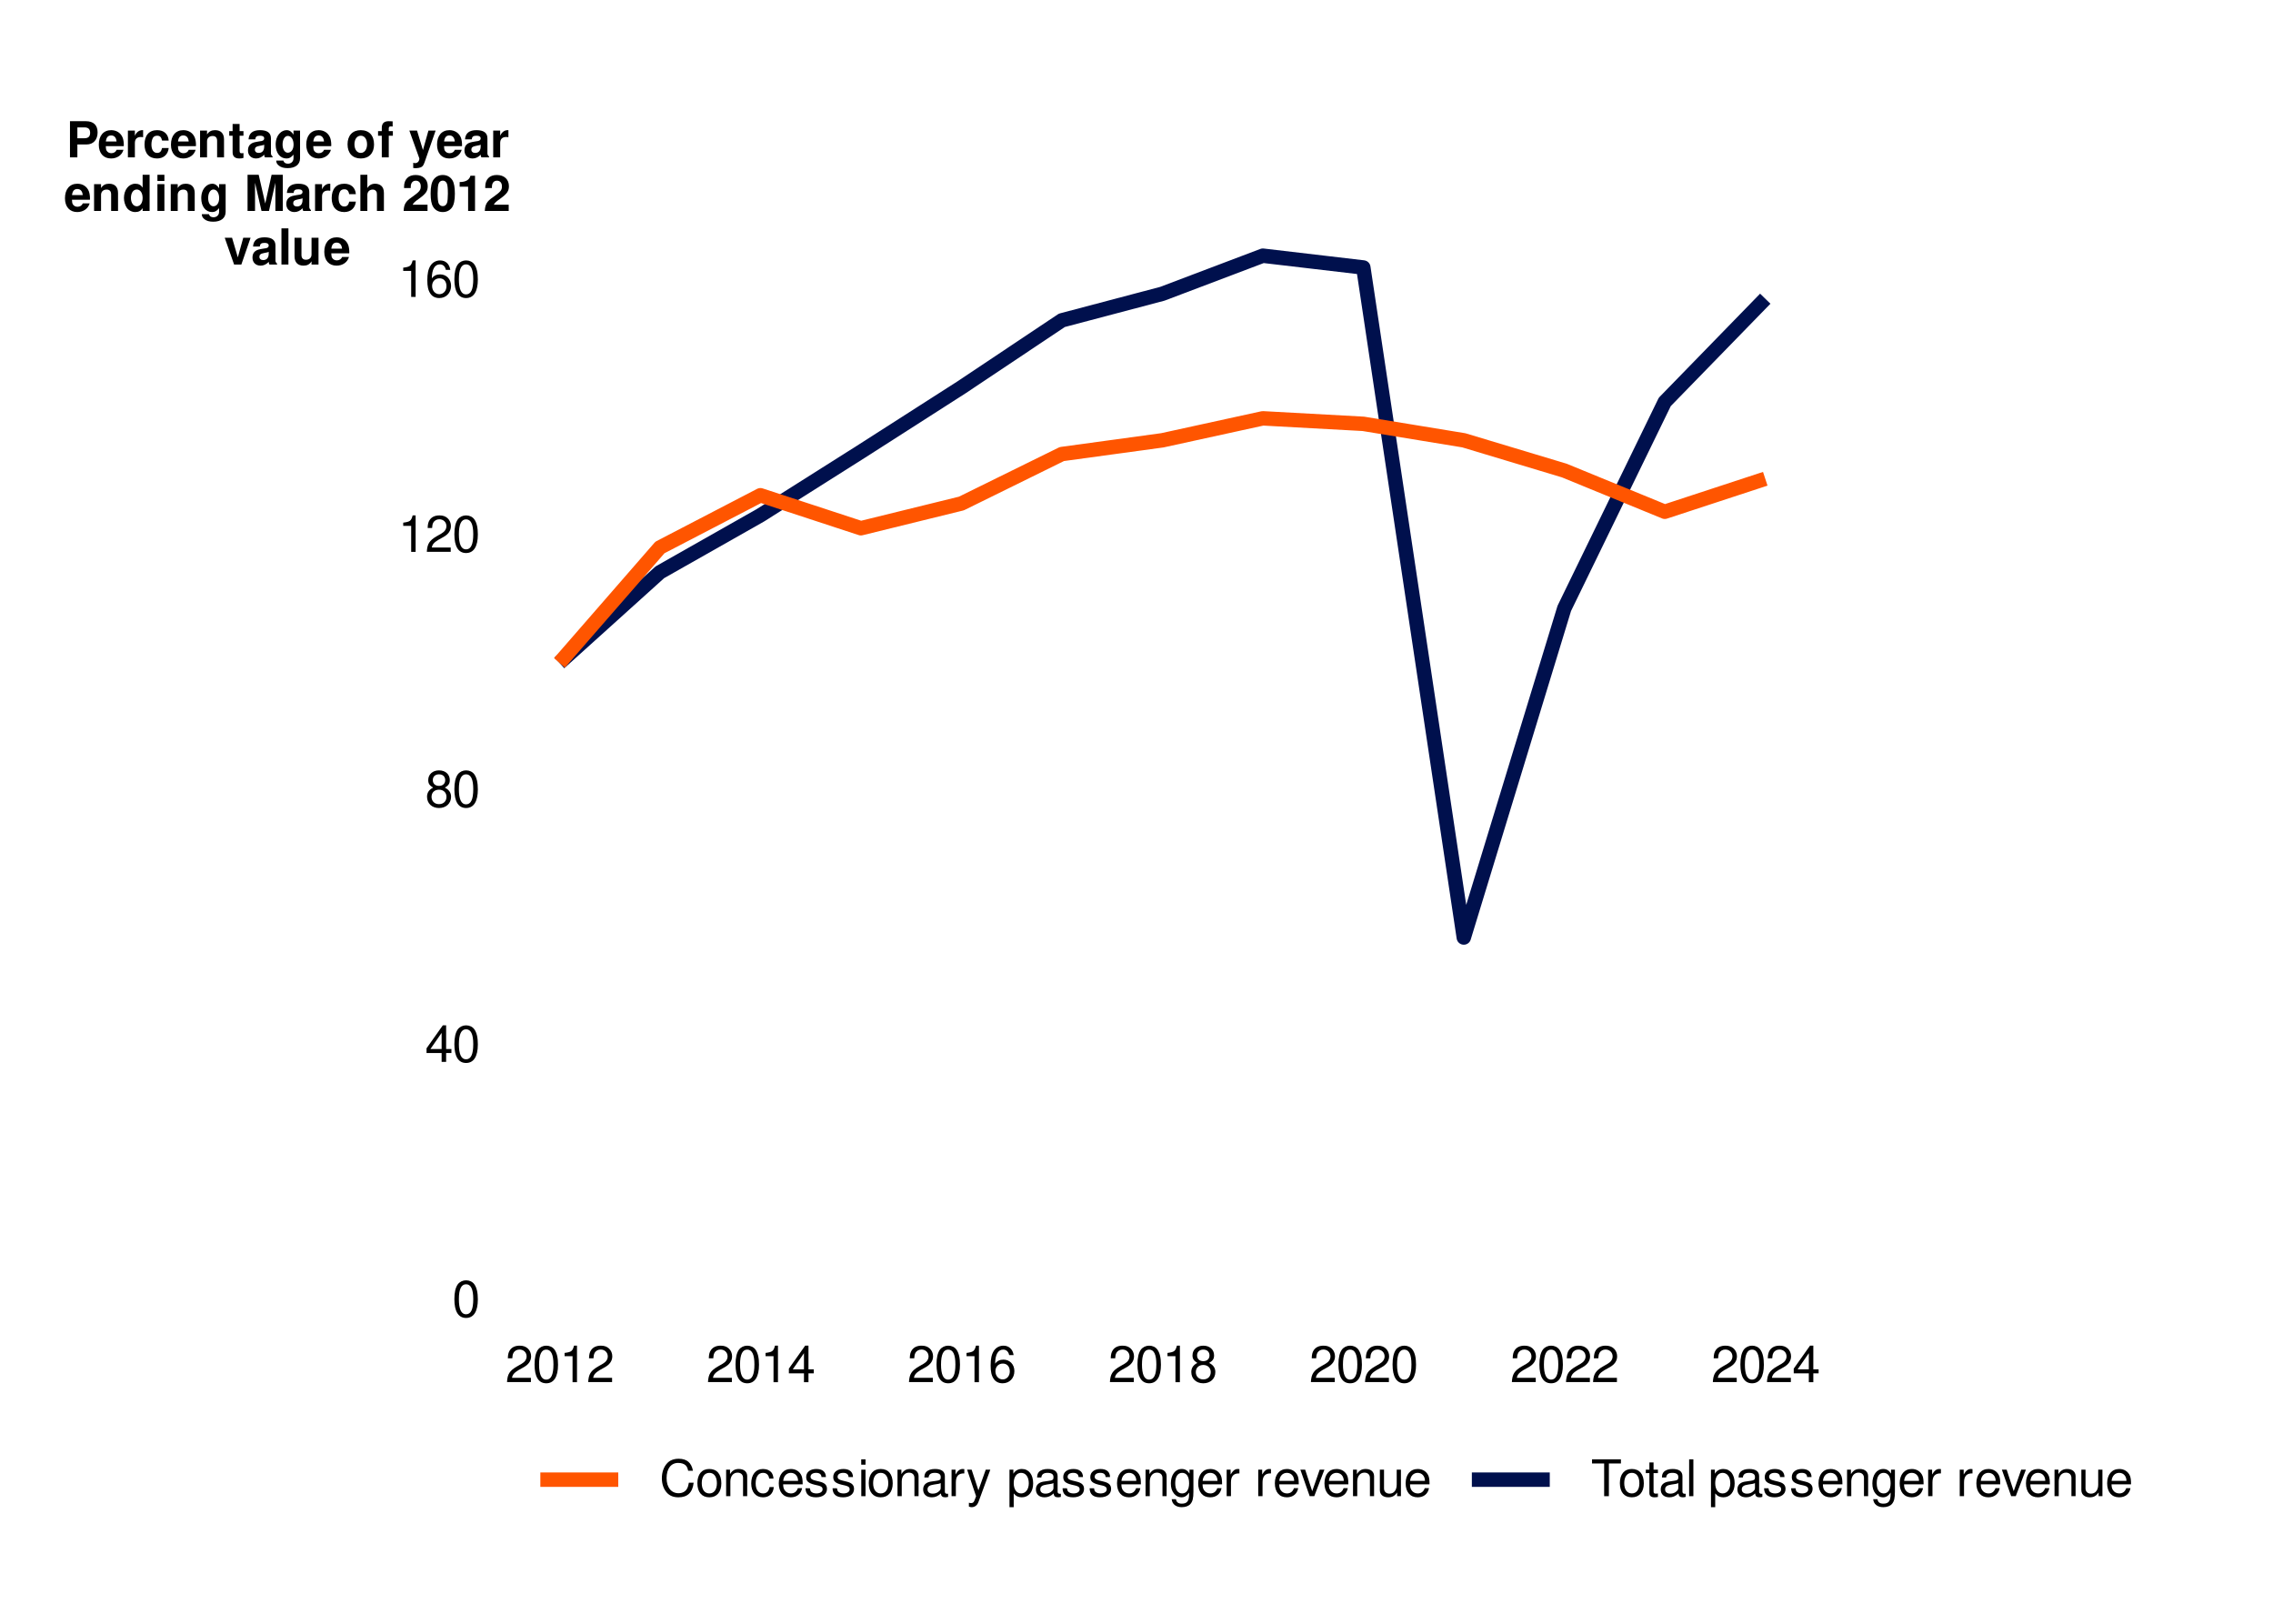 <?xml version="1.0" encoding="UTF-8"?>
<svg xmlns="http://www.w3.org/2000/svg" xmlns:xlink="http://www.w3.org/1999/xlink" width="504pt" height="360pt" viewBox="0 0 504 360" version="1.1">
<defs>
<g>
<symbol overflow="visible" id="glyph0-0">
<path style="stroke:none;" d=""/>
</symbol>
<symbol overflow="visible" id="glyph0-1">
<path style="stroke:none;" d="M 3.078 -8.094 C 2.344 -8.094 1.672 -7.766 1.25 -7.219 C 0.734 -6.5 0.484 -5.422 0.484 -3.922 C 0.484 -1.188 1.375 0.25 3.078 0.25 C 4.766 0.25 5.688 -1.188 5.688 -3.859 C 5.688 -5.422 5.438 -6.469 4.906 -7.219 C 4.5 -7.781 3.828 -8.094 3.078 -8.094 Z M 3.078 -7.219 C 4.141 -7.219 4.672 -6.141 4.672 -3.938 C 4.672 -1.641 4.156 -0.562 3.062 -0.562 C 2.016 -0.562 1.484 -1.688 1.484 -3.906 C 1.484 -6.141 2.016 -7.219 3.078 -7.219 Z M 3.078 -7.219 "/>
</symbol>
<symbol overflow="visible" id="glyph0-2">
<path style="stroke:none;" d="M 3.656 -1.953 L 3.656 0 L 4.656 0 L 4.656 -1.953 L 5.828 -1.953 L 5.828 -2.844 L 4.656 -2.844 L 4.656 -8.094 L 3.922 -8.094 L 0.312 -3 L 0.312 -1.953 Z M 3.656 -2.844 L 1.172 -2.844 L 3.656 -6.422 Z M 3.656 -2.844 "/>
</symbol>
<symbol overflow="visible" id="glyph0-3">
<path style="stroke:none;" d="M 4.375 -4.266 C 5.203 -4.766 5.469 -5.172 5.469 -5.938 C 5.469 -7.219 4.5 -8.094 3.078 -8.094 C 1.688 -8.094 0.688 -7.219 0.688 -5.953 C 0.688 -5.172 0.953 -4.781 1.766 -4.266 C 0.859 -3.812 0.422 -3.141 0.422 -2.25 C 0.422 -0.766 1.5 0.25 3.078 0.25 C 4.656 0.25 5.75 -0.766 5.75 -2.25 C 5.75 -3.141 5.297 -3.812 4.375 -4.266 Z M 3.078 -7.219 C 3.922 -7.219 4.453 -6.719 4.453 -5.922 C 4.453 -5.156 3.906 -4.656 3.078 -4.656 C 2.234 -4.656 1.703 -5.156 1.703 -5.938 C 1.703 -6.719 2.234 -7.219 3.078 -7.219 Z M 3.078 -3.812 C 4.062 -3.812 4.734 -3.172 4.734 -2.234 C 4.734 -1.25 4.078 -0.609 3.062 -0.609 C 2.094 -0.609 1.422 -1.281 1.422 -2.219 C 1.422 -3.188 2.078 -3.812 3.078 -3.812 Z M 3.078 -3.812 "/>
</symbol>
<symbol overflow="visible" id="glyph0-4">
<path style="stroke:none;" d="M 2.906 -5.766 L 2.906 0 L 3.891 0 L 3.891 -8.094 L 3.234 -8.094 C 2.891 -6.859 2.672 -6.688 1.141 -6.484 L 1.141 -5.766 Z M 2.906 -5.766 "/>
</symbol>
<symbol overflow="visible" id="glyph0-5">
<path style="stroke:none;" d="M 5.672 -0.969 L 1.484 -0.969 C 1.594 -1.641 1.953 -2.078 2.922 -2.672 L 4.047 -3.297 C 5.156 -3.906 5.719 -4.734 5.719 -5.734 C 5.719 -6.406 5.453 -7.031 4.984 -7.469 C 4.516 -7.891 3.938 -8.094 3.188 -8.094 C 2.172 -8.094 1.422 -7.734 0.984 -7.047 C 0.703 -6.625 0.578 -6.109 0.562 -5.297 L 1.547 -5.297 C 1.578 -5.844 1.641 -6.172 1.781 -6.438 C 2.031 -6.938 2.547 -7.234 3.141 -7.234 C 4.047 -7.234 4.719 -6.594 4.719 -5.719 C 4.719 -5.062 4.344 -4.5 3.641 -4.094 L 2.609 -3.5 C 0.953 -2.547 0.469 -1.781 0.375 -0.016 L 5.672 -0.016 Z M 5.672 -0.969 "/>
</symbol>
<symbol overflow="visible" id="glyph0-6">
<path style="stroke:none;" d="M 5.578 -6 C 5.391 -7.312 4.531 -8.094 3.328 -8.094 C 2.453 -8.094 1.672 -7.672 1.203 -6.953 C 0.688 -6.156 0.484 -5.172 0.484 -3.703 C 0.484 -2.328 0.672 -1.469 1.156 -0.75 C 1.578 -0.094 2.281 0.25 3.141 0.25 C 4.656 0.25 5.75 -0.875 5.75 -2.453 C 5.75 -3.938 4.734 -5 3.312 -5 C 2.531 -5 1.922 -4.703 1.484 -4.109 C 1.5 -6.109 2.125 -7.219 3.266 -7.219 C 3.953 -7.219 4.438 -6.781 4.594 -6 Z M 3.188 -4.125 C 4.141 -4.125 4.734 -3.453 4.734 -2.375 C 4.734 -1.359 4.062 -0.609 3.156 -0.609 C 2.234 -0.609 1.547 -1.391 1.547 -2.422 C 1.547 -3.422 2.219 -4.125 3.188 -4.125 Z M 3.188 -4.125 "/>
</symbol>
<symbol overflow="visible" id="glyph0-7">
<path style="stroke:none;" d="M 7.422 -5.641 C 7.094 -7.422 6.062 -8.297 4.266 -8.297 C 3.172 -8.297 2.281 -7.953 1.688 -7.281 C 0.938 -6.469 0.531 -5.312 0.531 -3.984 C 0.531 -2.641 0.953 -1.484 1.719 -0.688 C 2.359 -0.047 3.156 0.25 4.219 0.25 C 6.219 0.25 7.344 -0.812 7.578 -2.984 L 6.516 -2.984 C 6.422 -2.422 6.312 -2.031 6.141 -1.719 C 5.797 -1.047 5.109 -0.656 4.234 -0.656 C 2.609 -0.656 1.578 -1.953 1.578 -4 C 1.578 -6.094 2.547 -7.375 4.141 -7.375 C 4.812 -7.375 5.422 -7.188 5.766 -6.875 C 6.062 -6.594 6.234 -6.25 6.359 -5.641 Z M 7.422 -5.641 "/>
</symbol>
<symbol overflow="visible" id="glyph0-8">
<path style="stroke:none;" d="M 3.047 -6.031 C 1.391 -6.031 0.406 -4.859 0.406 -2.891 C 0.406 -0.906 1.391 0.25 3.062 0.25 C 4.719 0.25 5.719 -0.922 5.719 -2.844 C 5.719 -4.891 4.75 -6.031 3.047 -6.031 Z M 3.062 -5.172 C 4.109 -5.172 4.734 -4.312 4.734 -2.859 C 4.734 -1.469 4.094 -0.609 3.062 -0.609 C 2.016 -0.609 1.375 -1.469 1.375 -2.891 C 1.375 -4.312 2.016 -5.172 3.062 -5.172 Z M 3.062 -5.172 "/>
</symbol>
<symbol overflow="visible" id="glyph0-9">
<path style="stroke:none;" d="M 0.781 -5.875 L 0.781 0 L 1.719 0 L 1.719 -3.234 C 1.719 -4.438 2.359 -5.219 3.312 -5.219 C 4.062 -5.219 4.531 -4.766 4.531 -4.062 L 4.531 0 L 5.453 0 L 5.453 -4.438 C 5.453 -5.406 4.734 -6.031 3.594 -6.031 C 2.719 -6.031 2.156 -5.703 1.641 -4.891 L 1.641 -5.875 Z M 0.781 -5.875 "/>
</symbol>
<symbol overflow="visible" id="glyph0-10">
<path style="stroke:none;" d="M 5.281 -3.906 C 5.234 -4.469 5.109 -4.844 4.891 -5.172 C 4.484 -5.719 3.781 -6.031 2.953 -6.031 C 1.359 -6.031 0.344 -4.781 0.344 -2.828 C 0.344 -0.938 1.359 0.25 2.953 0.25 C 4.344 0.25 5.234 -0.578 5.344 -2.016 L 4.406 -2.016 C 4.25 -1.078 3.766 -0.609 2.969 -0.609 C 1.938 -0.609 1.328 -1.438 1.328 -2.828 C 1.328 -4.297 1.922 -5.172 2.953 -5.172 C 3.734 -5.172 4.219 -4.719 4.328 -3.906 Z M 5.281 -3.906 "/>
</symbol>
<symbol overflow="visible" id="glyph0-11">
<path style="stroke:none;" d="M 5.75 -2.625 C 5.75 -3.516 5.688 -4.062 5.516 -4.5 C 5.125 -5.453 4.234 -6.031 3.141 -6.031 C 1.5 -6.031 0.453 -4.797 0.453 -2.859 C 0.453 -0.922 1.453 0.25 3.109 0.25 C 4.453 0.25 5.391 -0.5 5.625 -1.781 L 4.688 -1.781 C 4.422 -1.016 3.906 -0.609 3.141 -0.609 C 2.547 -0.609 2.047 -0.875 1.734 -1.359 C 1.516 -1.703 1.438 -2.031 1.422 -2.625 Z M 1.438 -3.391 C 1.531 -4.469 2.188 -5.172 3.125 -5.172 C 4.078 -5.172 4.734 -4.438 4.734 -3.391 Z M 1.438 -3.391 "/>
</symbol>
<symbol overflow="visible" id="glyph0-12">
<path style="stroke:none;" d="M 4.906 -4.234 C 4.891 -5.391 4.141 -6.031 2.781 -6.031 C 1.406 -6.031 0.531 -5.328 0.531 -4.25 C 0.531 -3.328 1 -2.891 2.391 -2.547 L 3.266 -2.344 C 3.906 -2.188 4.172 -1.953 4.172 -1.531 C 4.172 -0.969 3.625 -0.609 2.797 -0.609 C 2.297 -0.609 1.875 -0.75 1.641 -1 C 1.484 -1.172 1.422 -1.328 1.359 -1.75 L 0.375 -1.75 C 0.422 -0.391 1.188 0.25 2.719 0.25 C 4.203 0.25 5.141 -0.469 5.141 -1.609 C 5.141 -2.469 4.656 -2.953 3.484 -3.234 L 2.594 -3.453 C 1.828 -3.625 1.5 -3.875 1.5 -4.297 C 1.5 -4.844 1.984 -5.172 2.75 -5.172 C 3.5 -5.172 3.906 -4.844 3.922 -4.234 Z M 4.906 -4.234 "/>
</symbol>
<symbol overflow="visible" id="glyph0-13">
<path style="stroke:none;" d="M 1.688 -5.875 L 0.75 -5.875 L 0.75 0 L 1.688 0 Z M 1.688 -8.172 L 0.734 -8.172 L 0.734 -6.984 L 1.688 -6.984 Z M 1.688 -8.172 "/>
</symbol>
<symbol overflow="visible" id="glyph0-14">
<path style="stroke:none;" d="M 6 -0.547 C 5.891 -0.531 5.844 -0.531 5.797 -0.531 C 5.469 -0.531 5.281 -0.688 5.281 -0.984 L 5.281 -4.438 C 5.281 -5.484 4.531 -6.031 3.078 -6.031 C 2.219 -6.031 1.531 -5.797 1.125 -5.359 C 0.859 -5.047 0.75 -4.719 0.734 -4.141 L 1.672 -4.141 C 1.75 -4.844 2.172 -5.172 3.047 -5.172 C 3.906 -5.172 4.359 -4.859 4.359 -4.297 L 4.359 -4.062 C 4.344 -3.656 4.141 -3.5 3.391 -3.406 C 2.062 -3.234 1.859 -3.188 1.5 -3.047 C 0.812 -2.75 0.469 -2.234 0.469 -1.484 C 0.469 -0.422 1.203 0.25 2.391 0.25 C 3.141 0.25 3.734 0 4.391 -0.609 C 4.453 0 4.75 0.25 5.359 0.25 C 5.562 0.25 5.688 0.234 6 0.156 Z M 4.359 -1.844 C 4.359 -1.531 4.266 -1.344 3.984 -1.094 C 3.609 -0.734 3.141 -0.562 2.594 -0.562 C 1.875 -0.562 1.438 -0.906 1.438 -1.5 C 1.438 -2.125 1.844 -2.438 2.859 -2.578 C 3.859 -2.719 4.047 -2.75 4.359 -2.906 Z M 4.359 -1.844 "/>
</symbol>
<symbol overflow="visible" id="glyph0-15">
<path style="stroke:none;" d="M 0.766 -5.875 L 0.766 0 L 1.719 0 L 1.719 -3.047 C 1.719 -4.453 2.312 -5.094 3.594 -5.047 L 3.594 -6 C 3.438 -6.031 3.344 -6.031 3.234 -6.031 C 2.625 -6.031 2.172 -5.688 1.641 -4.812 L 1.641 -5.875 Z M 0.766 -5.875 "/>
</symbol>
<symbol overflow="visible" id="glyph0-16">
<path style="stroke:none;" d="M 4.344 -5.875 L 2.719 -1.297 L 1.219 -5.875 L 0.219 -5.875 L 2.203 0.016 L 1.844 0.953 C 1.688 1.359 1.484 1.531 1.094 1.531 C 0.938 1.531 0.812 1.5 0.609 1.453 L 0.609 2.297 C 0.797 2.391 0.984 2.438 1.234 2.438 C 1.531 2.438 1.859 2.344 2.109 2.156 C 2.391 1.953 2.562 1.703 2.75 1.234 L 5.359 -5.875 Z M 4.344 -5.875 "/>
</symbol>
<symbol overflow="visible" id="glyph0-17">
<path style="stroke:none;" d=""/>
</symbol>
<symbol overflow="visible" id="glyph0-18">
<path style="stroke:none;" d="M 0.609 2.438 L 1.547 2.438 L 1.547 -0.609 C 2.031 -0.016 2.594 0.25 3.344 0.25 C 4.875 0.25 5.859 -0.969 5.859 -2.828 C 5.859 -4.812 4.891 -6.031 3.344 -6.031 C 2.547 -6.031 1.906 -5.688 1.469 -4.984 L 1.469 -5.875 L 0.609 -5.875 Z M 3.188 -5.172 C 4.219 -5.172 4.891 -4.25 4.891 -2.859 C 4.891 -1.531 4.203 -0.609 3.188 -0.609 C 2.188 -0.609 1.547 -1.516 1.547 -2.891 C 1.547 -4.266 2.188 -5.172 3.188 -5.172 Z M 3.188 -5.172 "/>
</symbol>
<symbol overflow="visible" id="glyph0-19">
<path style="stroke:none;" d="M 4.531 -5.875 L 4.531 -5.016 C 4.062 -5.719 3.547 -6.031 2.797 -6.031 C 1.375 -6.031 0.391 -4.719 0.391 -2.828 C 0.391 -1.844 0.625 -1.125 1.125 -0.531 C 1.562 -0.016 2.125 0.25 2.734 0.25 C 3.438 0.25 3.938 -0.062 4.438 -0.797 L 4.438 -0.5 C 4.438 1.078 4 1.656 2.828 1.656 C 2.031 1.656 1.625 1.344 1.531 0.672 L 0.578 0.672 C 0.672 1.766 1.531 2.438 2.812 2.438 C 3.672 2.438 4.391 2.156 4.766 1.688 C 5.219 1.141 5.391 0.422 5.391 -0.969 L 5.391 -5.875 Z M 2.891 -5.172 C 3.875 -5.172 4.438 -4.344 4.438 -2.859 C 4.438 -1.438 3.859 -0.609 2.891 -0.609 C 1.922 -0.609 1.359 -1.438 1.359 -2.891 C 1.359 -4.328 1.922 -5.172 2.891 -5.172 Z M 2.891 -5.172 "/>
</symbol>
<symbol overflow="visible" id="glyph0-20">
<path style="stroke:none;" d="M 3.188 0 L 5.438 -5.875 L 4.391 -5.875 L 2.734 -1.109 L 1.172 -5.875 L 0.109 -5.875 L 2.172 0 Z M 3.188 0 "/>
</symbol>
<symbol overflow="visible" id="glyph0-21">
<path style="stroke:none;" d="M 5.406 0 L 5.406 -5.875 L 4.469 -5.875 L 4.469 -2.547 C 4.469 -1.344 3.844 -0.562 2.875 -0.562 C 2.125 -0.562 1.656 -1.016 1.656 -1.719 L 1.656 -5.875 L 0.734 -5.875 L 0.734 -1.344 C 0.734 -0.375 1.453 0.25 2.594 0.25 C 3.469 0.25 4.016 -0.047 4.562 -0.812 L 4.562 0 Z M 5.406 0 "/>
</symbol>
<symbol overflow="visible" id="glyph0-22">
<path style="stroke:none;" d="M 3.969 -7.25 L 6.641 -7.25 L 6.641 -8.172 L 0.234 -8.172 L 0.234 -7.25 L 2.922 -7.25 L 2.922 0 L 3.969 0 Z M 3.969 -7.25 "/>
</symbol>
<symbol overflow="visible" id="glyph0-23">
<path style="stroke:none;" d="M 2.844 -5.875 L 1.875 -5.875 L 1.875 -7.484 L 0.953 -7.484 L 0.953 -5.875 L 0.156 -5.875 L 0.156 -5.109 L 0.953 -5.109 L 0.953 -0.672 C 0.953 -0.062 1.359 0.25 2.078 0.25 C 2.328 0.25 2.531 0.234 2.844 0.172 L 2.844 -0.609 C 2.719 -0.578 2.594 -0.562 2.391 -0.562 C 2 -0.562 1.875 -0.672 1.875 -1.094 L 1.875 -5.109 L 2.844 -5.109 Z M 2.844 -5.875 "/>
</symbol>
<symbol overflow="visible" id="glyph0-24">
<path style="stroke:none;" d="M 1.703 -8.172 L 0.766 -8.172 L 0.766 0 L 1.703 0 Z M 1.703 -8.172 "/>
</symbol>
<symbol overflow="visible" id="glyph1-0">
<path style="stroke:none;" d=""/>
</symbol>
<symbol overflow="visible" id="glyph1-1">
<path style="stroke:none;" d="M 2.484 -2.859 L 4.547 -2.859 C 6.016 -2.859 6.969 -3.906 6.969 -5.531 C 6.969 -7.141 6.047 -8.016 4.375 -8.016 L 0.844 -8.016 L 0.844 0 L 2.484 0 Z M 2.484 -4.234 L 2.484 -6.641 L 4.031 -6.641 C 4.906 -6.641 5.312 -6.266 5.312 -5.438 C 5.312 -4.625 4.906 -4.234 4.031 -4.234 Z M 2.484 -4.234 "/>
</symbol>
<symbol overflow="visible" id="glyph1-2">
<path style="stroke:none;" d="M 5.766 -2.484 C 5.781 -2.625 5.781 -2.672 5.781 -2.75 C 5.781 -3.344 5.688 -3.891 5.547 -4.312 C 5.141 -5.391 4.188 -6.031 2.984 -6.031 C 1.281 -6.031 0.234 -4.812 0.234 -2.812 C 0.234 -0.906 1.281 0.25 2.953 0.25 C 4.297 0.25 5.375 -0.5 5.703 -1.672 L 4.188 -1.672 C 4 -1.203 3.578 -0.922 3.016 -0.922 C 2.578 -0.922 2.219 -1.109 2 -1.438 C 1.859 -1.656 1.797 -1.922 1.781 -2.484 Z M 1.797 -3.516 C 1.906 -4.422 2.281 -4.859 2.969 -4.859 C 3.672 -4.859 4.094 -4.391 4.172 -3.516 Z M 1.797 -3.516 "/>
</symbol>
<symbol overflow="visible" id="glyph1-3">
<path style="stroke:none;" d="M 0.688 -5.938 L 0.688 0 L 2.234 0 L 2.234 -3.156 C 2.234 -4.062 2.688 -4.516 3.594 -4.516 C 3.75 -4.516 3.859 -4.5 4.062 -4.469 L 4.062 -6.031 C 3.984 -6.031 3.953 -6.031 3.891 -6.031 C 3.172 -6.031 2.578 -5.578 2.234 -4.781 L 2.234 -5.938 Z M 0.688 -5.938 "/>
</symbol>
<symbol overflow="visible" id="glyph1-4">
<path style="stroke:none;" d="M 5.734 -3.719 C 5.625 -5.172 4.672 -6.031 3.172 -6.031 C 1.391 -6.031 0.375 -4.875 0.375 -2.844 C 0.375 -0.891 1.391 0.25 3.156 0.25 C 4.594 0.25 5.594 -0.641 5.734 -2.062 L 4.266 -2.062 C 4.078 -1.281 3.766 -0.984 3.156 -0.984 C 2.375 -0.984 1.906 -1.688 1.906 -2.844 C 1.906 -3.422 2.031 -3.938 2.219 -4.297 C 2.391 -4.625 2.734 -4.797 3.172 -4.797 C 3.797 -4.797 4.094 -4.5 4.266 -3.719 Z M 5.734 -3.719 "/>
</symbol>
<symbol overflow="visible" id="glyph1-5">
<path style="stroke:none;" d="M 0.688 -5.938 L 0.688 0 L 2.234 0 L 2.234 -3.562 C 2.234 -4.266 2.719 -4.734 3.469 -4.734 C 4.141 -4.734 4.469 -4.359 4.469 -3.656 L 4.469 0 L 6 0 L 6 -3.984 C 6 -5.297 5.297 -6.031 4.016 -6.031 C 3.219 -6.031 2.672 -5.75 2.234 -5.078 L 2.234 -5.938 Z M 0.688 -5.938 "/>
</symbol>
<symbol overflow="visible" id="glyph1-6">
<path style="stroke:none;" d="M 3.312 -5.812 L 2.453 -5.812 L 2.453 -7.406 L 0.906 -7.406 L 0.906 -5.812 L 0.156 -5.812 L 0.156 -4.797 L 0.906 -4.797 L 0.906 -1.141 C 0.906 -0.203 1.406 0.25 2.422 0.25 C 2.766 0.25 3.031 0.219 3.312 0.125 L 3.312 -0.953 C 3.156 -0.922 3.078 -0.906 2.953 -0.906 C 2.547 -0.906 2.453 -1.031 2.453 -1.562 L 2.453 -4.797 L 3.312 -4.797 Z M 3.312 -5.812 "/>
</symbol>
<symbol overflow="visible" id="glyph1-7">
<path style="stroke:none;" d="M 5.766 -0.188 C 5.5 -0.438 5.406 -0.609 5.406 -0.906 L 5.406 -4.219 C 5.406 -5.422 4.594 -6.031 2.984 -6.031 C 1.375 -6.031 0.531 -5.359 0.438 -3.984 L 1.922 -3.984 C 2 -4.594 2.25 -4.797 3.016 -4.797 C 3.609 -4.797 3.906 -4.594 3.906 -4.203 C 3.906 -4 3.812 -3.844 3.641 -3.734 C 3.438 -3.625 3.438 -3.625 2.672 -3.516 L 2.062 -3.406 C 0.875 -3.203 0.312 -2.594 0.312 -1.531 C 0.312 -0.469 1.016 0.25 2.109 0.25 C 2.766 0.25 3.359 -0.016 3.922 -0.594 C 3.922 -0.281 3.953 -0.172 4.094 0 L 5.766 0 Z M 3.906 -2.391 C 3.906 -1.5 3.469 -0.984 2.688 -0.984 C 2.172 -0.984 1.844 -1.266 1.844 -1.703 C 1.844 -2.172 2.094 -2.391 2.734 -2.516 L 3.25 -2.625 C 3.656 -2.688 3.734 -2.719 3.906 -2.812 Z M 3.906 -2.391 "/>
</symbol>
<symbol overflow="visible" id="glyph1-8">
<path style="stroke:none;" d="M 4.406 -5.938 L 4.406 -5.031 C 3.969 -5.719 3.5 -6.031 2.875 -6.031 C 2.344 -6.031 1.766 -5.781 1.359 -5.344 C 0.766 -4.734 0.453 -3.875 0.453 -2.828 C 0.453 -1 1.422 0.25 2.844 0.25 C 3.469 0.25 3.859 0.047 4.406 -0.609 L 4.406 0.203 C 4.406 0.906 3.891 1.406 3.172 1.406 C 2.625 1.406 2.281 1.172 2.156 0.719 L 0.578 0.719 C 0.578 1.172 0.75 1.5 1.156 1.828 C 1.625 2.219 2.281 2.391 3.109 2.391 C 4.828 2.391 5.859 1.578 5.859 0.203 L 5.859 -5.938 Z M 3.156 -4.75 C 3.891 -4.75 4.422 -3.953 4.422 -2.844 C 4.422 -1.766 3.906 -1.031 3.141 -1.031 C 2.469 -1.031 1.984 -1.766 1.984 -2.844 C 1.984 -3.969 2.469 -4.75 3.156 -4.75 Z M 3.156 -4.75 "/>
</symbol>
<symbol overflow="visible" id="glyph1-9">
<path style="stroke:none;" d=""/>
</symbol>
<symbol overflow="visible" id="glyph1-10">
<path style="stroke:none;" d="M 3.312 -6.031 C 1.5 -6.031 0.391 -4.844 0.391 -2.891 C 0.391 -0.938 1.5 0.25 3.328 0.25 C 5.141 0.25 6.266 -0.938 6.266 -2.844 C 6.266 -4.859 5.172 -6.031 3.312 -6.031 Z M 3.328 -4.797 C 4.172 -4.797 4.719 -4.031 4.719 -2.875 C 4.719 -1.766 4.141 -0.984 3.328 -0.984 C 2.484 -0.984 1.922 -1.75 1.922 -2.891 C 1.922 -4.031 2.484 -4.797 3.328 -4.797 Z M 3.328 -4.797 "/>
</symbol>
<symbol overflow="visible" id="glyph1-11">
<path style="stroke:none;" d="M 3.438 -5.812 L 2.531 -5.812 L 2.531 -6.406 C 2.531 -6.703 2.656 -6.859 2.953 -6.859 C 3.094 -6.859 3.234 -6.859 3.391 -6.828 L 3.391 -7.984 C 3.062 -8.016 2.734 -8.016 2.516 -8.016 C 1.484 -8.016 0.984 -7.531 0.984 -6.531 L 0.984 -5.812 L 0.156 -5.812 L 0.156 -4.797 L 0.984 -4.797 L 0.984 0 L 2.531 0 L 2.531 -4.797 L 3.438 -4.797 Z M 3.438 -5.812 "/>
</symbol>
<symbol overflow="visible" id="glyph1-12">
<path style="stroke:none;" d="M 4.328 -5.938 L 3.109 -1.609 L 1.797 -5.938 L 0.094 -5.938 L 2.312 0.234 C 2.312 0.859 1.922 1.281 1.359 1.281 C 1.234 1.281 1.141 1.25 0.953 1.203 L 0.953 2.359 C 1.172 2.391 1.312 2.406 1.5 2.406 C 1.891 2.406 2.328 2.328 2.609 2.219 C 3.031 2.047 3.219 1.797 3.469 1.094 L 5.922 -5.938 Z M 4.328 -5.938 "/>
</symbol>
<symbol overflow="visible" id="glyph1-13">
<path style="stroke:none;" d="M 4.453 0 L 6 0 L 6 -8.016 L 4.453 -8.016 L 4.453 -5.172 C 4.062 -5.766 3.562 -6.031 2.812 -6.031 C 1.391 -6.031 0.312 -4.672 0.312 -2.875 C 0.312 -2.078 0.562 -1.266 0.953 -0.688 C 1.359 -0.109 2.094 0.25 2.812 0.25 C 3.562 0.25 4.062 -0.016 4.453 -0.609 Z M 3.156 -4.75 C 3.938 -4.75 4.453 -4 4.453 -2.859 C 4.453 -1.781 3.922 -1.031 3.156 -1.031 C 2.391 -1.031 1.859 -1.797 1.859 -2.875 C 1.859 -4 2.391 -4.75 3.156 -4.75 Z M 3.156 -4.75 "/>
</symbol>
<symbol overflow="visible" id="glyph1-14">
<path style="stroke:none;" d="M 2.281 -5.938 L 0.734 -5.938 L 0.734 0 L 2.281 0 Z M 2.281 -8.016 L 0.734 -8.016 L 0.734 -6.641 L 2.281 -6.641 Z M 2.281 -8.016 "/>
</symbol>
<symbol overflow="visible" id="glyph1-15">
<path style="stroke:none;" d="M 2.375 -6.25 L 3.812 0 L 5.469 0 L 6.891 -6.25 L 6.891 0 L 8.531 0 L 8.531 -8.016 L 6.047 -8.016 L 4.641 -1.641 L 3.188 -8.016 L 0.719 -8.016 L 0.719 0 L 2.375 0 Z M 2.375 -6.25 "/>
</symbol>
<symbol overflow="visible" id="glyph1-16">
<path style="stroke:none;" d="M 0.734 -8.016 L 0.734 0 L 2.281 0 L 2.281 -3.562 C 2.281 -4.25 2.766 -4.734 3.469 -4.734 C 3.812 -4.734 4.062 -4.609 4.234 -4.359 C 4.375 -4.172 4.406 -4 4.406 -3.625 L 4.406 0 L 5.953 0 L 5.953 -3.984 C 5.953 -4.719 5.75 -5.25 5.344 -5.594 C 5 -5.875 4.516 -6.031 4.016 -6.031 C 3.25 -6.031 2.703 -5.734 2.281 -5.078 L 2.281 -8.016 Z M 0.734 -8.016 "/>
</symbol>
<symbol overflow="visible" id="glyph1-17">
<path style="stroke:none;" d="M 5.625 -1.375 L 2.328 -1.375 C 2.531 -1.797 2.766 -2.031 3.922 -2.844 C 5.266 -3.844 5.672 -4.422 5.672 -5.484 C 5.672 -7 4.625 -7.969 2.984 -7.969 C 1.375 -7.969 0.422 -7 0.422 -5.359 L 0.422 -5.078 L 1.906 -5.078 L 1.906 -5.328 C 1.906 -6.203 2.328 -6.703 3.031 -6.703 C 3.703 -6.703 4.125 -6.234 4.125 -5.453 C 4.125 -4.594 3.859 -4.266 2.125 -3.031 C 0.797 -2.141 0.391 -1.453 0.328 0 L 5.625 0 Z M 5.625 -1.375 "/>
</symbol>
<symbol overflow="visible" id="glyph1-18">
<path style="stroke:none;" d="M 3 -7.969 C 2.172 -7.969 1.453 -7.609 0.984 -6.969 C 0.531 -6.359 0.312 -5.375 0.312 -3.844 C 0.312 -2.469 0.5 -1.5 0.875 -0.906 C 1.328 -0.156 2.094 0.25 3 0.25 C 3.844 0.25 4.547 -0.094 5.031 -0.734 C 5.469 -1.344 5.688 -2.344 5.688 -3.812 C 5.688 -5.234 5.516 -6.203 5.141 -6.812 C 4.672 -7.562 3.922 -7.969 3 -7.969 Z M 3 -6.719 C 3.406 -6.719 3.719 -6.5 3.906 -6.094 C 4.062 -5.766 4.141 -4.922 4.141 -3.844 C 4.141 -2.953 4.062 -2.094 3.953 -1.781 C 3.766 -1.312 3.438 -1.062 3 -1.062 C 2.594 -1.062 2.281 -1.281 2.094 -1.672 C 1.953 -2 1.859 -2.812 1.859 -3.859 C 1.859 -4.781 1.938 -5.672 2.062 -5.984 C 2.219 -6.453 2.562 -6.719 3 -6.719 Z M 3 -6.719 "/>
</symbol>
<symbol overflow="visible" id="glyph1-19">
<path style="stroke:none;" d="M 2.625 -5.375 L 2.625 0 L 4.156 0 L 4.156 -7.797 L 3.141 -7.797 C 2.891 -6.875 2.094 -6.406 0.75 -6.406 L 0.75 -5.375 Z M 2.625 -5.375 "/>
</symbol>
<symbol overflow="visible" id="glyph1-20">
<path style="stroke:none;" d="M 3.844 0 L 5.891 -5.938 L 4.266 -5.938 L 3.062 -1.594 L 1.781 -5.938 L 0.156 -5.938 L 2.234 0 Z M 3.844 0 "/>
</symbol>
<symbol overflow="visible" id="glyph1-21">
<path style="stroke:none;" d="M 2.281 -8.016 L 0.734 -8.016 L 0.734 0 L 2.281 0 Z M 2.281 -8.016 "/>
</symbol>
<symbol overflow="visible" id="glyph1-22">
<path style="stroke:none;" d="M 5.953 0 L 5.953 -5.938 L 4.406 -5.938 L 4.406 -2.219 C 4.406 -1.516 3.922 -1.062 3.172 -1.062 C 2.516 -1.062 2.172 -1.406 2.172 -2.125 L 2.172 -5.938 L 0.641 -5.938 L 0.641 -1.797 C 0.641 -0.484 1.359 0.25 2.625 0.25 C 3.438 0.25 3.969 -0.031 4.406 -0.703 L 4.406 0 Z M 5.953 0 "/>
</symbol>
</g>
</defs>
<g id="surface507">
<rect x="0" y="0" width="504" height="360" style="fill:rgb(100%,100%,100%);fill-opacity:1;stroke:none;"/>
<path style="fill:none;stroke-width:3.201;stroke-linecap:butt;stroke-linejoin:round;stroke:rgb(0%,6.275%,30.196%);stroke-opacity:1;stroke-miterlimit:10;" d="M 124.047 146.965 L 146.328 126.871 L 168.609 114.242 L 190.891 100.16 L 213.172 85.895 L 235.449 71.02 L 257.73 65.133 L 280.012 56.691 L 302.293 59.305 L 324.574 207.852 L 346.855 134.883 L 369.137 89.109 L 391.418 66.223 "/>
<path style="fill:none;stroke-width:3.201;stroke-linecap:butt;stroke-linejoin:round;stroke:rgb(100%,33.333%,0%);stroke-opacity:1;stroke-miterlimit:10;" d="M 124.047 146.965 L 146.328 121.379 L 168.609 109.805 L 190.891 117.113 L 213.172 111.633 L 235.449 100.668 L 257.73 97.621 L 280.012 92.75 L 302.293 93.969 L 324.574 97.621 L 346.855 104.324 L 369.137 113.461 L 391.418 106.148 "/>
<g style="fill:rgb(0%,0%,0%);fill-opacity:1;">
  <use xlink:href="#glyph0-1" x="100.266" y="291.953"/>
</g>
<g style="fill:rgb(0%,0%,0%);fill-opacity:1;">
  <use xlink:href="#glyph0-2" x="94.266" y="235.422"/>
  <use xlink:href="#glyph0-1" x="100.266" y="235.422"/>
</g>
<g style="fill:rgb(0%,0%,0%);fill-opacity:1;">
  <use xlink:href="#glyph0-3" x="94.266" y="178.895"/>
  <use xlink:href="#glyph0-1" x="100.266" y="178.895"/>
</g>
<g style="fill:rgb(0%,0%,0%);fill-opacity:1;">
  <use xlink:href="#glyph0-4" x="88.266" y="122.363"/>
  <use xlink:href="#glyph0-5" x="94.266" y="122.363"/>
  <use xlink:href="#glyph0-1" x="100.266" y="122.363"/>
</g>
<g style="fill:rgb(0%,0%,0%);fill-opacity:1;">
  <use xlink:href="#glyph0-4" x="88.266" y="65.832"/>
  <use xlink:href="#glyph0-6" x="94.266" y="65.832"/>
  <use xlink:href="#glyph0-1" x="100.266" y="65.832"/>
</g>
<g style="fill:rgb(0%,0%,0%);fill-opacity:1;">
  <use xlink:href="#glyph0-5" x="112.047" y="306.441"/>
  <use xlink:href="#glyph0-1" x="118.047" y="306.441"/>
  <use xlink:href="#glyph0-4" x="124.047" y="306.441"/>
  <use xlink:href="#glyph0-5" x="130.047" y="306.441"/>
</g>
<g style="fill:rgb(0%,0%,0%);fill-opacity:1;">
  <use xlink:href="#glyph0-5" x="156.609" y="306.441"/>
  <use xlink:href="#glyph0-1" x="162.609" y="306.441"/>
  <use xlink:href="#glyph0-4" x="168.609" y="306.441"/>
  <use xlink:href="#glyph0-2" x="174.609" y="306.441"/>
</g>
<g style="fill:rgb(0%,0%,0%);fill-opacity:1;">
  <use xlink:href="#glyph0-5" x="201.172" y="306.441"/>
  <use xlink:href="#glyph0-1" x="207.172" y="306.441"/>
  <use xlink:href="#glyph0-4" x="213.172" y="306.441"/>
  <use xlink:href="#glyph0-6" x="219.172" y="306.441"/>
</g>
<g style="fill:rgb(0%,0%,0%);fill-opacity:1;">
  <use xlink:href="#glyph0-5" x="245.73" y="306.441"/>
  <use xlink:href="#glyph0-1" x="251.73" y="306.441"/>
  <use xlink:href="#glyph0-4" x="257.73" y="306.441"/>
  <use xlink:href="#glyph0-3" x="263.73" y="306.441"/>
</g>
<g style="fill:rgb(0%,0%,0%);fill-opacity:1;">
  <use xlink:href="#glyph0-5" x="290.293" y="306.441"/>
  <use xlink:href="#glyph0-1" x="296.293" y="306.441"/>
  <use xlink:href="#glyph0-5" x="302.293" y="306.441"/>
  <use xlink:href="#glyph0-1" x="308.293" y="306.441"/>
</g>
<g style="fill:rgb(0%,0%,0%);fill-opacity:1;">
  <use xlink:href="#glyph0-5" x="334.855" y="306.441"/>
  <use xlink:href="#glyph0-1" x="340.855" y="306.441"/>
  <use xlink:href="#glyph0-5" x="346.855" y="306.441"/>
  <use xlink:href="#glyph0-5" x="352.855" y="306.441"/>
</g>
<g style="fill:rgb(0%,0%,0%);fill-opacity:1;">
  <use xlink:href="#glyph0-5" x="379.418" y="306.441"/>
  <use xlink:href="#glyph0-1" x="385.418" y="306.441"/>
  <use xlink:href="#glyph0-5" x="391.418" y="306.441"/>
  <use xlink:href="#glyph0-2" x="397.418" y="306.441"/>
</g>
<g style="fill:rgb(0%,0%,0%);fill-opacity:1;">
  <use xlink:href="#glyph1-1" x="14.672" y="34.886"/>
  <use xlink:href="#glyph1-2" x="21.672" y="34.886"/>
  <use xlink:href="#glyph1-3" x="27.672" y="34.886"/>
  <use xlink:href="#glyph1-4" x="31.672" y="34.886"/>
  <use xlink:href="#glyph1-2" x="37.672" y="34.886"/>
  <use xlink:href="#glyph1-5" x="43.672" y="34.886"/>
  <use xlink:href="#glyph1-6" x="50.672" y="34.886"/>
  <use xlink:href="#glyph1-7" x="54.672" y="34.886"/>
  <use xlink:href="#glyph1-8" x="60.672" y="34.886"/>
  <use xlink:href="#glyph1-2" x="67.672" y="34.886"/>
  <use xlink:href="#glyph1-9" x="73.672" y="34.886"/>
  <use xlink:href="#glyph1-10" x="76.672" y="34.886"/>
  <use xlink:href="#glyph1-11" x="83.672" y="34.886"/>
  <use xlink:href="#glyph1-9" x="87.672" y="34.886"/>
  <use xlink:href="#glyph1-12" x="90.672" y="34.886"/>
  <use xlink:href="#glyph1-2" x="96.672" y="34.886"/>
  <use xlink:href="#glyph1-7" x="102.672" y="34.886"/>
  <use xlink:href="#glyph1-3" x="108.672" y="34.886"/>
</g>
<g style="fill:rgb(0%,0%,0%);fill-opacity:1;">
  <use xlink:href="#glyph1-2" x="14.172" y="46.765"/>
  <use xlink:href="#glyph1-5" x="20.172" y="46.765"/>
  <use xlink:href="#glyph1-13" x="27.172" y="46.765"/>
  <use xlink:href="#glyph1-14" x="34.172" y="46.765"/>
  <use xlink:href="#glyph1-5" x="37.172" y="46.765"/>
  <use xlink:href="#glyph1-8" x="44.172" y="46.765"/>
  <use xlink:href="#glyph1-9" x="51.172" y="46.765"/>
  <use xlink:href="#glyph1-15" x="54.172" y="46.765"/>
  <use xlink:href="#glyph1-7" x="63.172" y="46.765"/>
  <use xlink:href="#glyph1-3" x="69.172" y="46.765"/>
  <use xlink:href="#glyph1-4" x="73.172" y="46.765"/>
  <use xlink:href="#glyph1-16" x="79.172" y="46.765"/>
  <use xlink:href="#glyph1-9" x="86.172" y="46.765"/>
  <use xlink:href="#glyph1-17" x="89.172" y="46.765"/>
  <use xlink:href="#glyph1-18" x="95.172" y="46.765"/>
  <use xlink:href="#glyph1-19" x="101.172" y="46.765"/>
  <use xlink:href="#glyph1-17" x="107.172" y="46.765"/>
</g>
<g style="fill:rgb(0%,0%,0%);fill-opacity:1;">
  <use xlink:href="#glyph1-20" x="49.672" y="58.647"/>
  <use xlink:href="#glyph1-7" x="55.672" y="58.647"/>
  <use xlink:href="#glyph1-21" x="61.672" y="58.647"/>
  <use xlink:href="#glyph1-22" x="64.672" y="58.647"/>
  <use xlink:href="#glyph1-2" x="71.672" y="58.647"/>
</g>
<path style="fill:none;stroke-width:3.201;stroke-linecap:butt;stroke-linejoin:round;stroke:rgb(100%,33.333%,0%);stroke-opacity:1;stroke-miterlimit:10;" d="M 119.812 328.055 L 137.09 328.055 "/>
<path style="fill:none;stroke-width:3.201;stroke-linecap:butt;stroke-linejoin:round;stroke:rgb(0%,6.275%,30.196%);stroke-opacity:1;stroke-miterlimit:10;" d="M 326.359 328.055 L 343.637 328.055 "/>
<g style="fill:rgb(0%,0%,0%);fill-opacity:1;">
  <use xlink:href="#glyph0-7" x="146.227" y="331.719"/>
  <use xlink:href="#glyph0-8" x="154.227" y="331.719"/>
  <use xlink:href="#glyph0-9" x="160.227" y="331.719"/>
  <use xlink:href="#glyph0-10" x="166.227" y="331.719"/>
  <use xlink:href="#glyph0-11" x="172.227" y="331.719"/>
  <use xlink:href="#glyph0-12" x="178.227" y="331.719"/>
  <use xlink:href="#glyph0-12" x="184.227" y="331.719"/>
  <use xlink:href="#glyph0-13" x="190.227" y="331.719"/>
  <use xlink:href="#glyph0-8" x="192.227" y="331.719"/>
  <use xlink:href="#glyph0-9" x="198.227" y="331.719"/>
  <use xlink:href="#glyph0-14" x="204.227" y="331.719"/>
  <use xlink:href="#glyph0-15" x="210.227" y="331.719"/>
  <use xlink:href="#glyph0-16" x="214.227" y="331.719"/>
  <use xlink:href="#glyph0-17" x="220.227" y="331.719"/>
  <use xlink:href="#glyph0-18" x="223.227" y="331.719"/>
  <use xlink:href="#glyph0-14" x="229.227" y="331.719"/>
  <use xlink:href="#glyph0-12" x="235.227" y="331.719"/>
  <use xlink:href="#glyph0-12" x="241.227" y="331.719"/>
  <use xlink:href="#glyph0-11" x="247.227" y="331.719"/>
  <use xlink:href="#glyph0-9" x="253.227" y="331.719"/>
  <use xlink:href="#glyph0-19" x="259.227" y="331.719"/>
  <use xlink:href="#glyph0-11" x="265.227" y="331.719"/>
  <use xlink:href="#glyph0-15" x="271.227" y="331.719"/>
  <use xlink:href="#glyph0-17" x="275.227" y="331.719"/>
  <use xlink:href="#glyph0-15" x="278.227" y="331.719"/>
  <use xlink:href="#glyph0-11" x="282.227" y="331.719"/>
  <use xlink:href="#glyph0-20" x="288.227" y="331.719"/>
  <use xlink:href="#glyph0-11" x="293.227" y="331.719"/>
  <use xlink:href="#glyph0-9" x="299.227" y="331.719"/>
  <use xlink:href="#glyph0-21" x="305.227" y="331.719"/>
  <use xlink:href="#glyph0-11" x="311.227" y="331.719"/>
</g>
<g style="fill:rgb(0%,0%,0%);fill-opacity:1;">
  <use xlink:href="#glyph0-22" x="352.773" y="331.719"/>
  <use xlink:href="#glyph0-8" x="358.773" y="331.719"/>
  <use xlink:href="#glyph0-23" x="364.773" y="331.719"/>
  <use xlink:href="#glyph0-14" x="367.773" y="331.719"/>
  <use xlink:href="#glyph0-24" x="373.773" y="331.719"/>
  <use xlink:href="#glyph0-17" x="375.773" y="331.719"/>
  <use xlink:href="#glyph0-18" x="378.773" y="331.719"/>
  <use xlink:href="#glyph0-14" x="384.773" y="331.719"/>
  <use xlink:href="#glyph0-12" x="390.773" y="331.719"/>
  <use xlink:href="#glyph0-12" x="396.773" y="331.719"/>
  <use xlink:href="#glyph0-11" x="402.773" y="331.719"/>
  <use xlink:href="#glyph0-9" x="408.773" y="331.719"/>
  <use xlink:href="#glyph0-19" x="414.773" y="331.719"/>
  <use xlink:href="#glyph0-11" x="420.773" y="331.719"/>
  <use xlink:href="#glyph0-15" x="426.773" y="331.719"/>
  <use xlink:href="#glyph0-17" x="430.773" y="331.719"/>
  <use xlink:href="#glyph0-15" x="433.773" y="331.719"/>
  <use xlink:href="#glyph0-11" x="437.773" y="331.719"/>
  <use xlink:href="#glyph0-20" x="443.773" y="331.719"/>
  <use xlink:href="#glyph0-11" x="448.773" y="331.719"/>
  <use xlink:href="#glyph0-9" x="454.773" y="331.719"/>
  <use xlink:href="#glyph0-21" x="460.773" y="331.719"/>
  <use xlink:href="#glyph0-11" x="466.773" y="331.719"/>
</g>
</g>
</svg>
